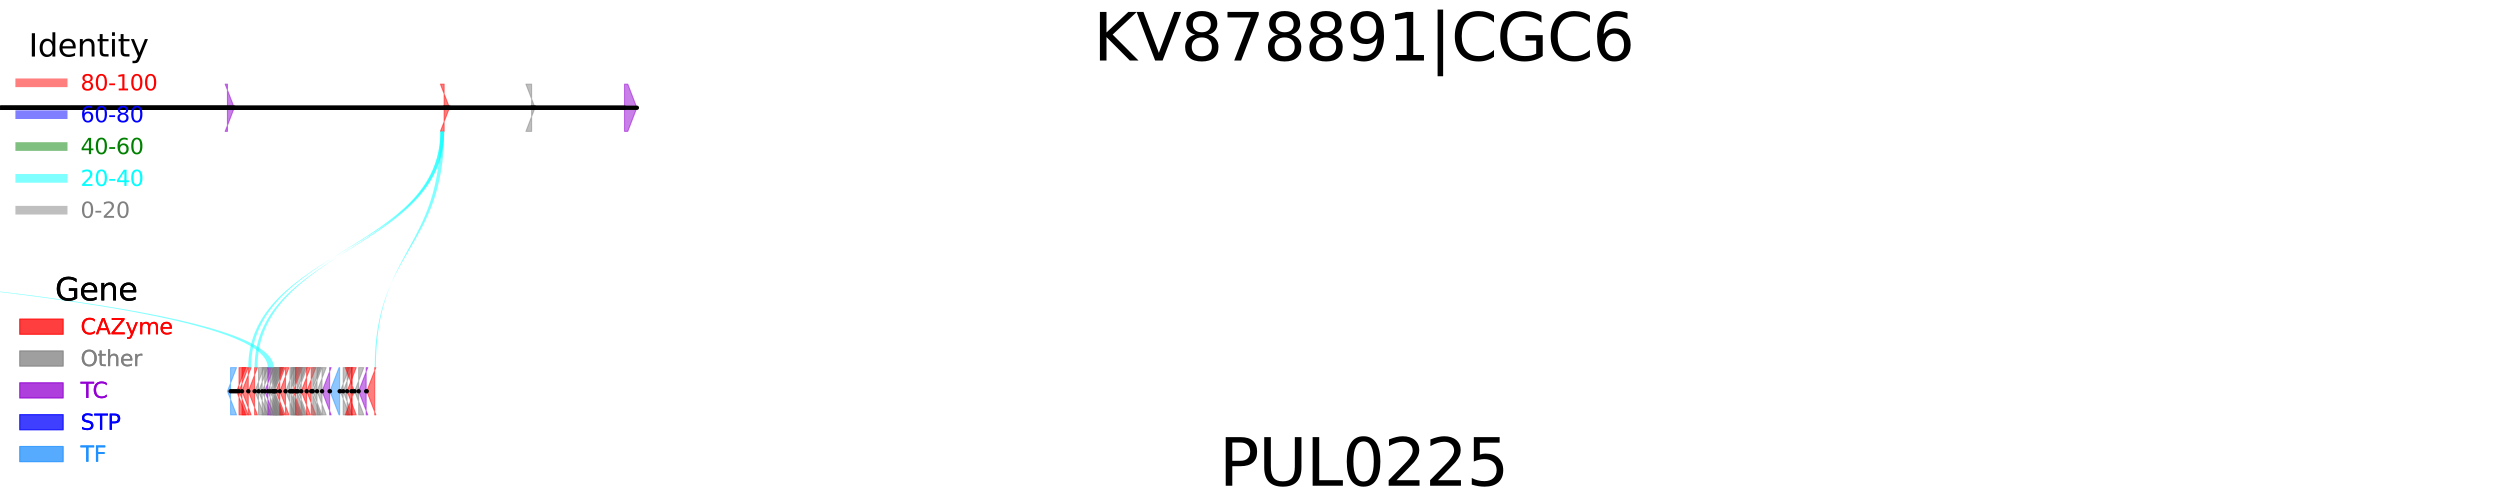 <?xml version="1.0" encoding="utf-8" standalone="no"?>
<!DOCTYPE svg PUBLIC "-//W3C//DTD SVG 1.1//EN"
  "http://www.w3.org/Graphics/SVG/1.1/DTD/svg11.dtd">
<svg xmlns:xlink="http://www.w3.org/1999/xlink" width="1152pt" height="230.4pt" viewBox="0 0 1152 230.4" xmlns="http://www.w3.org/2000/svg" version="1.1">
 <defs>
  <style type="text/css">*{stroke-linejoin: round; stroke-linecap: butt}</style>
 </defs>
 <g id="figure_1">
  <g id="patch_1">
   <path d="M 0 230.4 
L 1152 230.4 
L 1152 0 
L 0 0 
z
" style="fill: #ffffff"/>
  </g>
  <g id="axes_1">
   <g id="patch_2">
    <path d="M 104.809 60.544 
L 103.761 60.544 
L 107.949 49.659 
L 103.761 38.774 
L 104.809 38.774 
z
" clip-path="url(#p5db64d826e)" style="fill: #9400d3; opacity: 0.5; stroke: #9400d3; stroke-width: 0.5; stroke-linejoin: miter"/>
   </g>
   <g id="patch_3">
    <path d="M -266.699 60.544 
L -268.834 60.544 
L -264.645 49.659 
L -268.834 38.774 
L -266.699 38.774 
z
" clip-path="url(#p5db64d826e)" style="fill: #808080; opacity: 0.5; stroke: #808080; stroke-width: 0.5; stroke-linejoin: miter"/>
   </g>
   <g id="patch_4">
    <path d="M -250.356 49.659 
L -246.168 60.544 
L -245.715 60.544 
L -245.715 38.774 
L -246.168 38.774 
z
" clip-path="url(#p5db64d826e)" style="fill: #9400d3; opacity: 0.5; stroke: #9400d3; stroke-width: 0.5; stroke-linejoin: miter"/>
   </g>
   <g id="patch_5">
    <path d="M 287.786 60.544 
L 289.281 60.544 
L 293.469 49.659 
L 289.281 38.774 
L 287.786 38.774 
z
" clip-path="url(#p5db64d826e)" style="fill: #9400d3; opacity: 0.5; stroke: #9400d3; stroke-width: 0.5; stroke-linejoin: miter"/>
   </g>
   <g id="patch_6">
    <path d="M 244.967 60.544 
L 242.353 60.544 
L 246.541 49.659 
L 242.353 38.774 
L 244.967 38.774 
z
" clip-path="url(#p5db64d826e)" style="fill: #808080; opacity: 0.5; stroke: #808080; stroke-width: 0.5; stroke-linejoin: miter"/>
   </g>
   <g id="patch_7">
    <path d="M 204.655 60.544 
L 202.945 60.544 
L 207.133 49.659 
L 202.945 38.774 
L 204.655 38.774 
z
" clip-path="url(#p5db64d826e)" style="fill: #ff0000; opacity: 0.5; stroke: #ff0000; stroke-width: 0.5; stroke-linejoin: miter"/>
   </g>
   <g id="patch_8">
    <path d="M -753.622 49.659 
L -749.433 60.544 
L -752.059 60.544 
L -752.059 38.774 
L -749.433 38.774 
z
" clip-path="url(#p5db64d826e)" style="fill: #808080; opacity: 0.5; stroke: #808080; stroke-width: 0.5; stroke-linejoin: miter"/>
   </g>
   <g id="patch_9">
    <path d="M -542.266 60.544 
L -543.394 60.544 
L -539.206 49.659 
L -543.394 38.774 
L -542.266 38.774 
z
" clip-path="url(#p5db64d826e)" style="fill: #9400d3; opacity: 0.5; stroke: #9400d3; stroke-width: 0.5; stroke-linejoin: miter"/>
   </g>
   <g id="patch_10">
    <path d="M 104.809 180.28 
L 108.997 191.165 
L 106.253 191.165 
L 106.253 169.395 
L 108.997 169.395 
z
" clip-path="url(#p5db64d826e)" style="fill: #1e90ff; opacity: 0.5; stroke: #1e90ff; stroke-width: 0.5; stroke-linejoin: miter"/>
   </g>
   <g id="patch_11">
    <path d="M 109.054 180.28 
L 113.243 191.165 
L 110.124 191.165 
L 110.124 169.395 
L 113.243 169.395 
z
" clip-path="url(#p5db64d826e)" style="fill: #ff0000; opacity: 0.5; stroke: #ff0000; stroke-width: 0.5; stroke-linejoin: miter"/>
   </g>
   <g id="patch_12">
    <path d="M 110.154 180.28 
L 114.343 191.165 
L 111.514 191.165 
L 111.514 169.395 
L 114.343 169.395 
z
" clip-path="url(#p5db64d826e)" style="fill: #ff0000; opacity: 0.5; stroke: #ff0000; stroke-width: 0.5; stroke-linejoin: miter"/>
   </g>
   <g id="patch_13">
    <path d="M 111.524 180.28 
L 115.713 191.165 
L 114.401 191.165 
L 114.401 169.395 
L 115.713 169.395 
z
" clip-path="url(#p5db64d826e)" style="fill: #ff0000; opacity: 0.5; stroke: #ff0000; stroke-width: 0.5; stroke-linejoin: miter"/>
   </g>
   <g id="patch_14">
    <path d="M 114.445 180.28 
L 118.633 191.165 
L 117.321 191.165 
L 117.321 169.395 
L 118.633 169.395 
z
" clip-path="url(#p5db64d826e)" style="fill: #ff0000; opacity: 0.5; stroke: #ff0000; stroke-width: 0.5; stroke-linejoin: miter"/>
   </g>
   <g id="patch_15">
    <path d="M 117.457 180.28 
L 121.646 191.165 
L 119.131 191.165 
L 119.131 169.395 
L 121.646 169.395 
z
" clip-path="url(#p5db64d826e)" style="fill: #808080; opacity: 0.5; stroke: #808080; stroke-width: 0.5; stroke-linejoin: miter"/>
   </g>
   <g id="patch_16">
    <path d="M 119.18 180.28 
L 123.368 191.165 
L 120.803 191.165 
L 120.803 169.395 
L 123.368 169.395 
z
" clip-path="url(#p5db64d826e)" style="fill: #808080; opacity: 0.5; stroke: #808080; stroke-width: 0.5; stroke-linejoin: miter"/>
   </g>
   <g id="patch_17">
    <path d="M 120.837 180.28 
L 125.025 191.165 
L 121.981 191.165 
L 121.981 169.395 
L 125.025 169.395 
z
" clip-path="url(#p5db64d826e)" style="fill: #808080; opacity: 0.5; stroke: #808080; stroke-width: 0.5; stroke-linejoin: miter"/>
   </g>
   <g id="patch_18">
    <path d="M 122.023 180.28 
L 126.212 191.165 
L 123.434 191.165 
L 123.434 169.395 
L 126.212 169.395 
z
" clip-path="url(#p5db64d826e)" style="fill: #9400d3; opacity: 0.5; stroke: #9400d3; stroke-width: 0.5; stroke-linejoin: miter"/>
   </g>
   <g id="patch_19">
    <path d="M 123.431 180.28 
L 127.619 191.165 
L 124.47 191.165 
L 124.47 169.395 
L 127.619 169.395 
z
" clip-path="url(#p5db64d826e)" style="fill: #808080; opacity: 0.5; stroke: #808080; stroke-width: 0.5; stroke-linejoin: miter"/>
   </g>
   <g id="patch_20">
    <path d="M 124.483 180.28 
L 128.672 191.165 
L 125.532 191.165 
L 125.532 169.395 
L 128.672 169.395 
z
" clip-path="url(#p5db64d826e)" style="fill: #808080; opacity: 0.5; stroke: #808080; stroke-width: 0.5; stroke-linejoin: miter"/>
   </g>
   <g id="patch_21">
    <path d="M 125.579 180.28 
L 129.767 191.165 
L 126.01 191.165 
L 126.01 169.395 
L 129.767 169.395 
z
" clip-path="url(#p5db64d826e)" style="fill: #808080; opacity: 0.5; stroke: #808080; stroke-width: 0.5; stroke-linejoin: miter"/>
   </g>
   <g id="patch_22">
    <path d="M 126.228 180.28 
L 130.417 191.165 
L 126.423 191.165 
L 126.423 169.395 
L 130.417 169.395 
z
" clip-path="url(#p5db64d826e)" style="fill: #808080; opacity: 0.5; stroke: #808080; stroke-width: 0.5; stroke-linejoin: miter"/>
   </g>
   <g id="patch_23">
    <path d="M 126.494 180.28 
L 130.682 191.165 
L 127.033 191.165 
L 127.033 169.395 
L 130.682 169.395 
z
" clip-path="url(#p5db64d826e)" style="fill: #808080; opacity: 0.5; stroke: #808080; stroke-width: 0.5; stroke-linejoin: miter"/>
   </g>
   <g id="patch_24">
    <path d="M 127.16 180.28 
L 131.349 191.165 
L 128.929 191.165 
L 128.929 169.395 
L 131.349 169.395 
z
" clip-path="url(#p5db64d826e)" style="fill: #ff0000; opacity: 0.5; stroke: #ff0000; stroke-width: 0.5; stroke-linejoin: miter"/>
   </g>
   <g id="patch_25">
    <path d="M 128.953 180.28 
L 133.141 191.165 
L 131.555 191.165 
L 131.555 169.395 
L 133.141 169.395 
z
" clip-path="url(#p5db64d826e)" style="fill: #ff0000; opacity: 0.5; stroke: #ff0000; stroke-width: 0.5; stroke-linejoin: miter"/>
   </g>
   <g id="patch_26">
    <path d="M 131.654 180.28 
L 135.843 191.165 
L 133.602 191.165 
L 133.602 169.395 
L 135.843 169.395 
z
" clip-path="url(#p5db64d826e)" style="fill: #808080; opacity: 0.5; stroke: #808080; stroke-width: 0.5; stroke-linejoin: miter"/>
   </g>
   <g id="patch_27">
    <path d="M 133.674 180.28 
L 137.862 191.165 
L 134.25 191.165 
L 134.25 169.395 
L 137.862 169.395 
z
" clip-path="url(#p5db64d826e)" style="fill: #808080; opacity: 0.5; stroke: #808080; stroke-width: 0.5; stroke-linejoin: miter"/>
   </g>
   <g id="patch_28">
    <path d="M 134.518 180.28 
L 138.707 191.165 
L 135.071 191.165 
L 135.071 169.395 
L 138.707 169.395 
z
" clip-path="url(#p5db64d826e)" style="fill: #808080; opacity: 0.5; stroke: #808080; stroke-width: 0.5; stroke-linejoin: miter"/>
   </g>
   <g id="patch_29">
    <path d="M 135.124 180.28 
L 139.312 191.165 
L 136.21 191.165 
L 136.21 169.395 
L 139.312 169.395 
z
" clip-path="url(#p5db64d826e)" style="fill: #ff0000; opacity: 0.5; stroke: #ff0000; stroke-width: 0.5; stroke-linejoin: miter"/>
   </g>
   <g id="patch_30">
    <path d="M 136.663 180.28 
L 140.851 191.165 
L 136.881 191.165 
L 136.881 169.395 
L 140.851 169.395 
z
" clip-path="url(#p5db64d826e)" style="fill: #808080; opacity: 0.5; stroke: #808080; stroke-width: 0.5; stroke-linejoin: miter"/>
   </g>
   <g id="patch_31">
    <path d="M 137.344 180.28 
L 141.532 191.165 
L 138.819 191.165 
L 138.819 169.395 
L 141.532 169.395 
z
" clip-path="url(#p5db64d826e)" style="fill: #808080; opacity: 0.5; stroke: #808080; stroke-width: 0.5; stroke-linejoin: miter"/>
   </g>
   <g id="patch_32">
    <path d="M 138.826 180.28 
L 143.014 191.165 
L 141.287 191.165 
L 141.287 169.395 
L 143.014 169.395 
z
" clip-path="url(#p5db64d826e)" style="fill: #ff0000; opacity: 0.5; stroke: #ff0000; stroke-width: 0.5; stroke-linejoin: miter"/>
   </g>
   <g id="patch_33">
    <path d="M 141.344 180.28 
L 145.532 191.165 
L 143.396 191.165 
L 143.396 169.395 
L 145.532 169.395 
z
" clip-path="url(#p5db64d826e)" style="fill: #ff0000; opacity: 0.5; stroke: #ff0000; stroke-width: 0.5; stroke-linejoin: miter"/>
   </g>
   <g id="patch_34">
    <path d="M 143.504 180.28 
L 147.693 191.165 
L 144.128 191.165 
L 144.128 169.395 
L 147.693 169.395 
z
" clip-path="url(#p5db64d826e)" style="fill: #808080; opacity: 0.5; stroke: #808080; stroke-width: 0.5; stroke-linejoin: miter"/>
   </g>
   <g id="patch_35">
    <path d="M 144.146 180.28 
L 148.334 191.165 
L 146.087 191.165 
L 146.087 169.395 
L 148.334 169.395 
z
" clip-path="url(#p5db64d826e)" style="fill: #808080; opacity: 0.5; stroke: #808080; stroke-width: 0.5; stroke-linejoin: miter"/>
   </g>
   <g id="patch_36">
    <path d="M 146.094 180.28 
L 150.282 191.165 
L 148.386 191.165 
L 148.386 169.395 
L 150.282 169.395 
z
" clip-path="url(#p5db64d826e)" style="fill: #808080; opacity: 0.5; stroke: #808080; stroke-width: 0.5; stroke-linejoin: miter"/>
   </g>
   <g id="patch_37">
    <path d="M 148.408 180.28 
L 152.597 191.165 
L 151.896 191.165 
L 151.896 169.395 
L 152.597 169.395 
z
" clip-path="url(#p5db64d826e)" style="fill: #9400d3; opacity: 0.5; stroke: #9400d3; stroke-width: 0.5; stroke-linejoin: miter"/>
   </g>
   <g id="patch_38">
    <path d="M 152.046 180.28 
L 156.234 191.165 
L 156.516 191.165 
L 156.516 169.395 
L 156.234 169.395 
z
" clip-path="url(#p5db64d826e)" style="fill: #1e90ff; opacity: 0.5; stroke: #1e90ff; stroke-width: 0.5; stroke-linejoin: miter"/>
   </g>
   <g id="patch_39">
    <path d="M 156.814 180.28 
L 161.003 191.165 
L 158.134 191.165 
L 158.134 169.395 
L 161.003 169.395 
z
" clip-path="url(#p5db64d826e)" style="fill: #808080; opacity: 0.5; stroke: #808080; stroke-width: 0.5; stroke-linejoin: miter"/>
   </g>
   <g id="patch_40">
    <path d="M 158.162 180.28 
L 162.35 191.165 
L 159.944 191.165 
L 159.944 169.395 
L 162.35 169.395 
z
" clip-path="url(#p5db64d826e)" style="fill: #808080; opacity: 0.5; stroke: #808080; stroke-width: 0.5; stroke-linejoin: miter"/>
   </g>
   <g id="patch_41">
    <path d="M 159.95 180.28 
L 164.138 191.165 
L 161.951 191.165 
L 161.951 169.395 
L 164.138 169.395 
z
" clip-path="url(#p5db64d826e)" style="fill: #ff0000; opacity: 0.5; stroke: #ff0000; stroke-width: 0.5; stroke-linejoin: miter"/>
   </g>
   <g id="patch_42">
    <path d="M 162.301 191.165 
L 159.129 191.165 
L 163.317 180.28 
L 159.129 169.395 
L 162.301 169.395 
z
" clip-path="url(#p5db64d826e)" style="fill: #ff0000; opacity: 0.5; stroke: #ff0000; stroke-width: 0.5; stroke-linejoin: miter"/>
   </g>
   <g id="patch_43">
    <path d="M 163.434 180.28 
L 167.622 191.165 
L 165.27 191.165 
L 165.27 169.395 
L 167.622 169.395 
z
" clip-path="url(#p5db64d826e)" style="fill: #808080; opacity: 0.5; stroke: #808080; stroke-width: 0.5; stroke-linejoin: miter"/>
   </g>
   <g id="patch_44">
    <path d="M 165.284 180.28 
L 169.472 191.165 
L 168.731 191.165 
L 168.731 169.395 
L 169.472 169.395 
z
" clip-path="url(#p5db64d826e)" style="fill: #9400d3; opacity: 0.5; stroke: #9400d3; stroke-width: 0.5; stroke-linejoin: miter"/>
   </g>
   <g id="patch_45">
    <path d="M 169 180.28 
L 173.188 191.165 
L 172.67 191.165 
L 172.67 169.395 
L 173.188 169.395 
z
" clip-path="url(#p5db64d826e)" style="fill: #ff0000; opacity: 0.5; stroke: #ff0000; stroke-width: 0.5; stroke-linejoin: miter"/>
   </g>
   <g id="patch_46">
    <path d="M 204.655 60.544 
C 204.655 114.97 172.67 114.97 172.67 169.395 
L 173.188 169.395 
C 173.188 114.97 202.945 114.97 202.945 60.544 
z
" clip-path="url(#p5db64d826e)" style="fill: #00ffff; opacity: 0.5"/>
   </g>
   <g id="patch_47">
    <path d="M 204.655 60.544 
C 204.655 114.97 117.321 114.97 117.321 169.395 
L 118.633 169.395 
C 118.633 114.97 202.945 114.97 202.945 60.544 
z
" clip-path="url(#p5db64d826e)" style="fill: #00ffff; opacity: 0.5"/>
   </g>
   <g id="patch_48">
    <path d="M 204.655 60.544 
C 204.655 114.97 114.401 114.97 114.401 169.395 
L 115.713 169.395 
C 115.713 114.97 202.945 114.97 202.945 60.544 
z
" clip-path="url(#p5db64d826e)" style="fill: #00ffff; opacity: 0.5"/>
   </g>
   <g id="patch_49">
    <path d="M -542.266 60.544 
C -542.266 114.97 123.434 114.97 123.434 169.395 
L 126.212 169.395 
C 126.212 114.97 -543.394 114.97 -543.394 60.544 
z
" clip-path="url(#p5db64d826e)" style="fill: #00ffff; opacity: 0.5"/>
   </g>
   <g id="patch_50">
    <path d="M 107.949 49.659 
L -266.699 49.659 
z
" clip-path="url(#p5db64d826e)" style="stroke: #000000; stroke-width: 2; stroke-linejoin: miter"/>
   </g>
   <g id="patch_51">
    <path d="M -264.645 49.659 
L -250.356 49.659 
z
" clip-path="url(#p5db64d826e)" style="stroke: #000000; stroke-width: 2; stroke-linejoin: miter"/>
   </g>
   <g id="patch_52">
    <path d="M -245.715 49.659 
L 287.786 49.659 
z
" clip-path="url(#p5db64d826e)" style="stroke: #000000; stroke-width: 2; stroke-linejoin: miter"/>
   </g>
   <g id="patch_53">
    <path d="M 293.469 49.659 
L 244.967 49.659 
z
" clip-path="url(#p5db64d826e)" style="stroke: #000000; stroke-width: 2; stroke-linejoin: miter"/>
   </g>
   <g id="patch_54">
    <path d="M 246.541 49.659 
L 204.655 49.659 
z
" clip-path="url(#p5db64d826e)" style="stroke: #000000; stroke-width: 2; stroke-linejoin: miter"/>
   </g>
   <g id="patch_55">
    <path d="M 207.133 49.659 
L -753.622 49.659 
z
" clip-path="url(#p5db64d826e)" style="stroke: #000000; stroke-width: 2; stroke-linejoin: miter"/>
   </g>
   <g id="patch_56">
    <path d="M -752.059 49.659 
L -542.266 49.659 
z
" clip-path="url(#p5db64d826e)" style="stroke: #000000; stroke-width: 2; stroke-linejoin: miter"/>
   </g>
   <g id="patch_57">
    <path d="M 106.253 180.28 
L 109.054 180.28 
z
" clip-path="url(#p5db64d826e)" style="stroke: #000000; stroke-width: 2; stroke-linejoin: miter"/>
   </g>
   <g id="patch_58">
    <path d="M 110.124 180.28 
L 110.154 180.28 
z
" clip-path="url(#p5db64d826e)" style="stroke: #000000; stroke-width: 2; stroke-linejoin: miter"/>
   </g>
   <g id="patch_59">
    <path d="M 111.514 180.28 
L 111.524 180.28 
z
" clip-path="url(#p5db64d826e)" style="stroke: #000000; stroke-width: 2; stroke-linejoin: miter"/>
   </g>
   <g id="patch_60">
    <path d="M 114.401 180.28 
L 114.445 180.28 
z
" clip-path="url(#p5db64d826e)" style="stroke: #000000; stroke-width: 2; stroke-linejoin: miter"/>
   </g>
   <g id="patch_61">
    <path d="M 117.321 180.28 
L 117.457 180.28 
z
" clip-path="url(#p5db64d826e)" style="stroke: #000000; stroke-width: 2; stroke-linejoin: miter"/>
   </g>
   <g id="patch_62">
    <path d="M 119.131 180.28 
L 119.18 180.28 
z
" clip-path="url(#p5db64d826e)" style="stroke: #000000; stroke-width: 2; stroke-linejoin: miter"/>
   </g>
   <g id="patch_63">
    <path d="M 120.803 180.28 
L 120.837 180.28 
z
" clip-path="url(#p5db64d826e)" style="stroke: #000000; stroke-width: 2; stroke-linejoin: miter"/>
   </g>
   <g id="patch_64">
    <path d="M 121.981 180.28 
L 122.023 180.28 
z
" clip-path="url(#p5db64d826e)" style="stroke: #000000; stroke-width: 2; stroke-linejoin: miter"/>
   </g>
   <g id="patch_65">
    <path d="M 123.434 180.28 
L 123.431 180.28 
z
" clip-path="url(#p5db64d826e)" style="stroke: #000000; stroke-width: 2; stroke-linejoin: miter"/>
   </g>
   <g id="patch_66">
    <path d="M 124.47 180.28 
L 124.483 180.28 
z
" clip-path="url(#p5db64d826e)" style="stroke: #000000; stroke-width: 2; stroke-linejoin: miter"/>
   </g>
   <g id="patch_67">
    <path d="M 125.532 180.28 
L 125.579 180.28 
z
" clip-path="url(#p5db64d826e)" style="stroke: #000000; stroke-width: 2; stroke-linejoin: miter"/>
   </g>
   <g id="patch_68">
    <path d="M 126.01 180.28 
L 126.228 180.28 
z
" clip-path="url(#p5db64d826e)" style="stroke: #000000; stroke-width: 2; stroke-linejoin: miter"/>
   </g>
   <g id="patch_69">
    <path d="M 126.423 180.28 
L 126.494 180.28 
z
" clip-path="url(#p5db64d826e)" style="stroke: #000000; stroke-width: 2; stroke-linejoin: miter"/>
   </g>
   <g id="patch_70">
    <path d="M 127.033 180.28 
L 127.16 180.28 
z
" clip-path="url(#p5db64d826e)" style="stroke: #000000; stroke-width: 2; stroke-linejoin: miter"/>
   </g>
   <g id="patch_71">
    <path d="M 128.929 180.28 
L 128.953 180.28 
z
" clip-path="url(#p5db64d826e)" style="stroke: #000000; stroke-width: 2; stroke-linejoin: miter"/>
   </g>
   <g id="patch_72">
    <path d="M 131.555 180.28 
L 131.654 180.28 
z
" clip-path="url(#p5db64d826e)" style="stroke: #000000; stroke-width: 2; stroke-linejoin: miter"/>
   </g>
   <g id="patch_73">
    <path d="M 133.602 180.28 
L 133.674 180.28 
z
" clip-path="url(#p5db64d826e)" style="stroke: #000000; stroke-width: 2; stroke-linejoin: miter"/>
   </g>
   <g id="patch_74">
    <path d="M 134.25 180.28 
L 134.518 180.28 
z
" clip-path="url(#p5db64d826e)" style="stroke: #000000; stroke-width: 2; stroke-linejoin: miter"/>
   </g>
   <g id="patch_75">
    <path d="M 135.071 180.28 
L 135.124 180.28 
z
" clip-path="url(#p5db64d826e)" style="stroke: #000000; stroke-width: 2; stroke-linejoin: miter"/>
   </g>
   <g id="patch_76">
    <path d="M 136.21 180.28 
L 136.663 180.28 
z
" clip-path="url(#p5db64d826e)" style="stroke: #000000; stroke-width: 2; stroke-linejoin: miter"/>
   </g>
   <g id="patch_77">
    <path d="M 136.881 180.28 
L 137.344 180.28 
z
" clip-path="url(#p5db64d826e)" style="stroke: #000000; stroke-width: 2; stroke-linejoin: miter"/>
   </g>
   <g id="patch_78">
    <path d="M 138.819 180.28 
L 138.826 180.28 
z
" clip-path="url(#p5db64d826e)" style="stroke: #000000; stroke-width: 2; stroke-linejoin: miter"/>
   </g>
   <g id="patch_79">
    <path d="M 141.287 180.28 
L 141.344 180.28 
z
" clip-path="url(#p5db64d826e)" style="stroke: #000000; stroke-width: 2; stroke-linejoin: miter"/>
   </g>
   <g id="patch_80">
    <path d="M 143.396 180.28 
L 143.504 180.28 
z
" clip-path="url(#p5db64d826e)" style="stroke: #000000; stroke-width: 2; stroke-linejoin: miter"/>
   </g>
   <g id="patch_81">
    <path d="M 144.128 180.28 
L 144.146 180.28 
z
" clip-path="url(#p5db64d826e)" style="stroke: #000000; stroke-width: 2; stroke-linejoin: miter"/>
   </g>
   <g id="patch_82">
    <path d="M 146.087 180.28 
L 146.094 180.28 
z
" clip-path="url(#p5db64d826e)" style="stroke: #000000; stroke-width: 2; stroke-linejoin: miter"/>
   </g>
   <g id="patch_83">
    <path d="M 148.386 180.28 
L 148.408 180.28 
z
" clip-path="url(#p5db64d826e)" style="stroke: #000000; stroke-width: 2; stroke-linejoin: miter"/>
   </g>
   <g id="patch_84">
    <path d="M 151.896 180.28 
L 152.046 180.28 
z
" clip-path="url(#p5db64d826e)" style="stroke: #000000; stroke-width: 2; stroke-linejoin: miter"/>
   </g>
   <g id="patch_85">
    <path d="M 156.516 180.28 
L 156.814 180.28 
z
" clip-path="url(#p5db64d826e)" style="stroke: #000000; stroke-width: 2; stroke-linejoin: miter"/>
   </g>
   <g id="patch_86">
    <path d="M 158.134 180.28 
L 158.162 180.28 
z
" clip-path="url(#p5db64d826e)" style="stroke: #000000; stroke-width: 2; stroke-linejoin: miter"/>
   </g>
   <g id="patch_87">
    <path d="M 159.944 180.28 
L 159.95 180.28 
z
" clip-path="url(#p5db64d826e)" style="stroke: #000000; stroke-width: 2; stroke-linejoin: miter"/>
   </g>
   <g id="patch_88">
    <path d="M 161.951 180.28 
L 162.301 180.28 
z
" clip-path="url(#p5db64d826e)" style="stroke: #000000; stroke-width: 2; stroke-linejoin: miter"/>
   </g>
   <g id="patch_89">
    <path d="M 163.317 180.28 
L 163.434 180.28 
z
" clip-path="url(#p5db64d826e)" style="stroke: #000000; stroke-width: 2; stroke-linejoin: miter"/>
   </g>
   <g id="patch_90">
    <path d="M 165.27 180.28 
L 165.284 180.28 
z
" clip-path="url(#p5db64d826e)" style="stroke: #000000; stroke-width: 2; stroke-linejoin: miter"/>
   </g>
   <g id="patch_91">
    <path d="M 168.731 180.28 
L 169 180.28 
z
" clip-path="url(#p5db64d826e)" style="stroke: #000000; stroke-width: 2; stroke-linejoin: miter"/>
   </g>
   <g id="text_1">
    <!-- KV878891|CGC6 -->
    <g transform="translate(503.826 27.889) scale(0.3 -0.3)">
     <defs>
      <path id="DejaVuSans-4b" d="M 628 4666 
L 1259 4666 
L 1259 2694 
L 3353 4666 
L 4166 4666 
L 1850 2491 
L 4331 0 
L 3500 0 
L 1259 2247 
L 1259 0 
L 628 0 
L 628 4666 
z
" transform="scale(0.016)"/>
      <path id="DejaVuSans-56" d="M 1831 0 
L 50 4666 
L 709 4666 
L 2188 738 
L 3669 4666 
L 4325 4666 
L 2547 0 
L 1831 0 
z
" transform="scale(0.016)"/>
      <path id="DejaVuSans-38" d="M 2034 2216 
Q 1584 2216 1326 1975 
Q 1069 1734 1069 1313 
Q 1069 891 1326 650 
Q 1584 409 2034 409 
Q 2484 409 2743 651 
Q 3003 894 3003 1313 
Q 3003 1734 2745 1975 
Q 2488 2216 2034 2216 
z
M 1403 2484 
Q 997 2584 770 2862 
Q 544 3141 544 3541 
Q 544 4100 942 4425 
Q 1341 4750 2034 4750 
Q 2731 4750 3128 4425 
Q 3525 4100 3525 3541 
Q 3525 3141 3298 2862 
Q 3072 2584 2669 2484 
Q 3125 2378 3379 2068 
Q 3634 1759 3634 1313 
Q 3634 634 3220 271 
Q 2806 -91 2034 -91 
Q 1263 -91 848 271 
Q 434 634 434 1313 
Q 434 1759 690 2068 
Q 947 2378 1403 2484 
z
M 1172 3481 
Q 1172 3119 1398 2916 
Q 1625 2713 2034 2713 
Q 2441 2713 2670 2916 
Q 2900 3119 2900 3481 
Q 2900 3844 2670 4047 
Q 2441 4250 2034 4250 
Q 1625 4250 1398 4047 
Q 1172 3844 1172 3481 
z
" transform="scale(0.016)"/>
      <path id="DejaVuSans-37" d="M 525 4666 
L 3525 4666 
L 3525 4397 
L 1831 0 
L 1172 0 
L 2766 4134 
L 525 4134 
L 525 4666 
z
" transform="scale(0.016)"/>
      <path id="DejaVuSans-39" d="M 703 97 
L 703 672 
Q 941 559 1184 500 
Q 1428 441 1663 441 
Q 2288 441 2617 861 
Q 2947 1281 2994 2138 
Q 2813 1869 2534 1725 
Q 2256 1581 1919 1581 
Q 1219 1581 811 2004 
Q 403 2428 403 3163 
Q 403 3881 828 4315 
Q 1253 4750 1959 4750 
Q 2769 4750 3195 4129 
Q 3622 3509 3622 2328 
Q 3622 1225 3098 567 
Q 2575 -91 1691 -91 
Q 1453 -91 1209 -44 
Q 966 3 703 97 
z
M 1959 2075 
Q 2384 2075 2632 2365 
Q 2881 2656 2881 3163 
Q 2881 3666 2632 3958 
Q 2384 4250 1959 4250 
Q 1534 4250 1286 3958 
Q 1038 3666 1038 3163 
Q 1038 2656 1286 2365 
Q 1534 2075 1959 2075 
z
" transform="scale(0.016)"/>
      <path id="DejaVuSans-31" d="M 794 531 
L 1825 531 
L 1825 4091 
L 703 3866 
L 703 4441 
L 1819 4666 
L 2450 4666 
L 2450 531 
L 3481 531 
L 3481 0 
L 794 0 
L 794 531 
z
" transform="scale(0.016)"/>
      <path id="DejaVuSans-7c" d="M 1344 4891 
L 1344 -1509 
L 813 -1509 
L 813 4891 
L 1344 4891 
z
" transform="scale(0.016)"/>
      <path id="DejaVuSans-43" d="M 4122 4306 
L 4122 3641 
Q 3803 3938 3442 4084 
Q 3081 4231 2675 4231 
Q 1875 4231 1450 3742 
Q 1025 3253 1025 2328 
Q 1025 1406 1450 917 
Q 1875 428 2675 428 
Q 3081 428 3442 575 
Q 3803 722 4122 1019 
L 4122 359 
Q 3791 134 3420 21 
Q 3050 -91 2638 -91 
Q 1578 -91 968 557 
Q 359 1206 359 2328 
Q 359 3453 968 4101 
Q 1578 4750 2638 4750 
Q 3056 4750 3426 4639 
Q 3797 4528 4122 4306 
z
" transform="scale(0.016)"/>
      <path id="DejaVuSans-47" d="M 3809 666 
L 3809 1919 
L 2778 1919 
L 2778 2438 
L 4434 2438 
L 4434 434 
Q 4069 175 3628 42 
Q 3188 -91 2688 -91 
Q 1594 -91 976 548 
Q 359 1188 359 2328 
Q 359 3472 976 4111 
Q 1594 4750 2688 4750 
Q 3144 4750 3555 4637 
Q 3966 4525 4313 4306 
L 4313 3634 
Q 3963 3931 3569 4081 
Q 3175 4231 2741 4231 
Q 1884 4231 1454 3753 
Q 1025 3275 1025 2328 
Q 1025 1384 1454 906 
Q 1884 428 2741 428 
Q 3075 428 3337 486 
Q 3600 544 3809 666 
z
" transform="scale(0.016)"/>
      <path id="DejaVuSans-36" d="M 2113 2584 
Q 1688 2584 1439 2293 
Q 1191 2003 1191 1497 
Q 1191 994 1439 701 
Q 1688 409 2113 409 
Q 2538 409 2786 701 
Q 3034 994 3034 1497 
Q 3034 2003 2786 2293 
Q 2538 2584 2113 2584 
z
M 3366 4563 
L 3366 3988 
Q 3128 4100 2886 4159 
Q 2644 4219 2406 4219 
Q 1781 4219 1451 3797 
Q 1122 3375 1075 2522 
Q 1259 2794 1537 2939 
Q 1816 3084 2150 3084 
Q 2853 3084 3261 2657 
Q 3669 2231 3669 1497 
Q 3669 778 3244 343 
Q 2819 -91 2113 -91 
Q 1303 -91 875 529 
Q 447 1150 447 2328 
Q 447 3434 972 4092 
Q 1497 4750 2381 4750 
Q 2619 4750 2861 4703 
Q 3103 4656 3366 4563 
z
" transform="scale(0.016)"/>
     </defs>
     <use xlink:href="#DejaVuSans-4b"/>
     <use xlink:href="#DejaVuSans-56" x="65.576"/>
     <use xlink:href="#DejaVuSans-38" x="133.984"/>
     <use xlink:href="#DejaVuSans-37" x="197.607"/>
     <use xlink:href="#DejaVuSans-38" x="261.23"/>
     <use xlink:href="#DejaVuSans-38" x="324.854"/>
     <use xlink:href="#DejaVuSans-39" x="388.477"/>
     <use xlink:href="#DejaVuSans-31" x="452.1"/>
     <use xlink:href="#DejaVuSans-7c" x="515.723"/>
     <use xlink:href="#DejaVuSans-43" x="549.414"/>
     <use xlink:href="#DejaVuSans-47" x="619.238"/>
     <use xlink:href="#DejaVuSans-43" x="696.729"/>
     <use xlink:href="#DejaVuSans-36" x="766.553"/>
    </g>
   </g>
   <g id="text_2">
    <!-- PUL0225 -->
    <g transform="translate(561.799 223.82) scale(0.3 -0.3)">
     <defs>
      <path id="DejaVuSans-50" d="M 1259 4147 
L 1259 2394 
L 2053 2394 
Q 2494 2394 2734 2622 
Q 2975 2850 2975 3272 
Q 2975 3691 2734 3919 
Q 2494 4147 2053 4147 
L 1259 4147 
z
M 628 4666 
L 2053 4666 
Q 2838 4666 3239 4311 
Q 3641 3956 3641 3272 
Q 3641 2581 3239 2228 
Q 2838 1875 2053 1875 
L 1259 1875 
L 1259 0 
L 628 0 
L 628 4666 
z
" transform="scale(0.016)"/>
      <path id="DejaVuSans-55" d="M 556 4666 
L 1191 4666 
L 1191 1831 
Q 1191 1081 1462 751 
Q 1734 422 2344 422 
Q 2950 422 3222 751 
Q 3494 1081 3494 1831 
L 3494 4666 
L 4128 4666 
L 4128 1753 
Q 4128 841 3676 375 
Q 3225 -91 2344 -91 
Q 1459 -91 1007 375 
Q 556 841 556 1753 
L 556 4666 
z
" transform="scale(0.016)"/>
      <path id="DejaVuSans-4c" d="M 628 4666 
L 1259 4666 
L 1259 531 
L 3531 531 
L 3531 0 
L 628 0 
L 628 4666 
z
" transform="scale(0.016)"/>
      <path id="DejaVuSans-30" d="M 2034 4250 
Q 1547 4250 1301 3770 
Q 1056 3291 1056 2328 
Q 1056 1369 1301 889 
Q 1547 409 2034 409 
Q 2525 409 2770 889 
Q 3016 1369 3016 2328 
Q 3016 3291 2770 3770 
Q 2525 4250 2034 4250 
z
M 2034 4750 
Q 2819 4750 3233 4129 
Q 3647 3509 3647 2328 
Q 3647 1150 3233 529 
Q 2819 -91 2034 -91 
Q 1250 -91 836 529 
Q 422 1150 422 2328 
Q 422 3509 836 4129 
Q 1250 4750 2034 4750 
z
" transform="scale(0.016)"/>
      <path id="DejaVuSans-32" d="M 1228 531 
L 3431 531 
L 3431 0 
L 469 0 
L 469 531 
Q 828 903 1448 1529 
Q 2069 2156 2228 2338 
Q 2531 2678 2651 2914 
Q 2772 3150 2772 3378 
Q 2772 3750 2511 3984 
Q 2250 4219 1831 4219 
Q 1534 4219 1204 4116 
Q 875 4013 500 3803 
L 500 4441 
Q 881 4594 1212 4672 
Q 1544 4750 1819 4750 
Q 2544 4750 2975 4387 
Q 3406 4025 3406 3419 
Q 3406 3131 3298 2873 
Q 3191 2616 2906 2266 
Q 2828 2175 2409 1742 
Q 1991 1309 1228 531 
z
" transform="scale(0.016)"/>
      <path id="DejaVuSans-35" d="M 691 4666 
L 3169 4666 
L 3169 4134 
L 1269 4134 
L 1269 2991 
Q 1406 3038 1543 3061 
Q 1681 3084 1819 3084 
Q 2600 3084 3056 2656 
Q 3513 2228 3513 1497 
Q 3513 744 3044 326 
Q 2575 -91 1722 -91 
Q 1428 -91 1123 -41 
Q 819 9 494 109 
L 494 744 
Q 775 591 1075 516 
Q 1375 441 1709 441 
Q 2250 441 2565 725 
Q 2881 1009 2881 1497 
Q 2881 1984 2565 2268 
Q 2250 2553 1709 2553 
Q 1456 2553 1204 2497 
Q 953 2441 691 2322 
L 691 4666 
z
" transform="scale(0.016)"/>
     </defs>
     <use xlink:href="#DejaVuSans-50"/>
     <use xlink:href="#DejaVuSans-55" x="60.303"/>
     <use xlink:href="#DejaVuSans-4c" x="133.496"/>
     <use xlink:href="#DejaVuSans-30" x="189.209"/>
     <use xlink:href="#DejaVuSans-32" x="252.832"/>
     <use xlink:href="#DejaVuSans-32" x="316.455"/>
     <use xlink:href="#DejaVuSans-35" x="380.078"/>
    </g>
   </g>
   <g id="legend_1">
    <g id="text_3">
     <!-- Identity -->
     <g transform="translate(13.215 26.061) scale(0.144 -0.144)">
      <defs>
       <path id="DejaVuSans-49" d="M 628 4666 
L 1259 4666 
L 1259 0 
L 628 0 
L 628 4666 
z
" transform="scale(0.016)"/>
       <path id="DejaVuSans-64" d="M 2906 2969 
L 2906 4863 
L 3481 4863 
L 3481 0 
L 2906 0 
L 2906 525 
Q 2725 213 2448 61 
Q 2172 -91 1784 -91 
Q 1150 -91 751 415 
Q 353 922 353 1747 
Q 353 2572 751 3078 
Q 1150 3584 1784 3584 
Q 2172 3584 2448 3432 
Q 2725 3281 2906 2969 
z
M 947 1747 
Q 947 1113 1208 752 
Q 1469 391 1925 391 
Q 2381 391 2643 752 
Q 2906 1113 2906 1747 
Q 2906 2381 2643 2742 
Q 2381 3103 1925 3103 
Q 1469 3103 1208 2742 
Q 947 2381 947 1747 
z
" transform="scale(0.016)"/>
       <path id="DejaVuSans-65" d="M 3597 1894 
L 3597 1613 
L 953 1613 
Q 991 1019 1311 708 
Q 1631 397 2203 397 
Q 2534 397 2845 478 
Q 3156 559 3463 722 
L 3463 178 
Q 3153 47 2828 -22 
Q 2503 -91 2169 -91 
Q 1331 -91 842 396 
Q 353 884 353 1716 
Q 353 2575 817 3079 
Q 1281 3584 2069 3584 
Q 2775 3584 3186 3129 
Q 3597 2675 3597 1894 
z
M 3022 2063 
Q 3016 2534 2758 2815 
Q 2500 3097 2075 3097 
Q 1594 3097 1305 2825 
Q 1016 2553 972 2059 
L 3022 2063 
z
" transform="scale(0.016)"/>
       <path id="DejaVuSans-6e" d="M 3513 2113 
L 3513 0 
L 2938 0 
L 2938 2094 
Q 2938 2591 2744 2837 
Q 2550 3084 2163 3084 
Q 1697 3084 1428 2787 
Q 1159 2491 1159 1978 
L 1159 0 
L 581 0 
L 581 3500 
L 1159 3500 
L 1159 2956 
Q 1366 3272 1645 3428 
Q 1925 3584 2291 3584 
Q 2894 3584 3203 3211 
Q 3513 2838 3513 2113 
z
" transform="scale(0.016)"/>
       <path id="DejaVuSans-74" d="M 1172 4494 
L 1172 3500 
L 2356 3500 
L 2356 3053 
L 1172 3053 
L 1172 1153 
Q 1172 725 1289 603 
Q 1406 481 1766 481 
L 2356 481 
L 2356 0 
L 1766 0 
Q 1100 0 847 248 
Q 594 497 594 1153 
L 594 3053 
L 172 3053 
L 172 3500 
L 594 3500 
L 594 4494 
L 1172 4494 
z
" transform="scale(0.016)"/>
       <path id="DejaVuSans-69" d="M 603 3500 
L 1178 3500 
L 1178 0 
L 603 0 
L 603 3500 
z
M 603 4863 
L 1178 4863 
L 1178 4134 
L 603 4134 
L 603 4863 
z
" transform="scale(0.016)"/>
       <path id="DejaVuSans-79" d="M 2059 -325 
Q 1816 -950 1584 -1140 
Q 1353 -1331 966 -1331 
L 506 -1331 
L 506 -850 
L 844 -850 
Q 1081 -850 1212 -737 
Q 1344 -625 1503 -206 
L 1606 56 
L 191 3500 
L 800 3500 
L 1894 763 
L 2988 3500 
L 3597 3500 
L 2059 -325 
z
" transform="scale(0.016)"/>
      </defs>
      <use xlink:href="#DejaVuSans-49"/>
      <use xlink:href="#DejaVuSans-64" x="29.492"/>
      <use xlink:href="#DejaVuSans-65" x="92.969"/>
      <use xlink:href="#DejaVuSans-6e" x="154.492"/>
      <use xlink:href="#DejaVuSans-74" x="217.871"/>
      <use xlink:href="#DejaVuSans-69" x="257.08"/>
      <use xlink:href="#DejaVuSans-74" x="284.863"/>
      <use xlink:href="#DejaVuSans-79" x="324.072"/>
     </g>
    </g>
    <g id="line2d_1">
     <path d="M 9.1 38.154 
L 19.1 38.154 
L 29.1 38.154 
" style="fill: none; stroke: #ff0000; stroke-opacity: 0.5; stroke-width: 4; stroke-linecap: square"/>
    </g>
    <g id="text_4">
     <!-- 80-100 -->
     <g style="fill: #ff0000" transform="translate(37.1 41.654) scale(0.1 -0.1)">
      <defs>
       <path id="DejaVuSans-2d" d="M 313 2009 
L 1997 2009 
L 1997 1497 
L 313 1497 
L 313 2009 
z
" transform="scale(0.016)"/>
      </defs>
      <use xlink:href="#DejaVuSans-38"/>
      <use xlink:href="#DejaVuSans-30" x="63.623"/>
      <use xlink:href="#DejaVuSans-2d" x="127.246"/>
      <use xlink:href="#DejaVuSans-31" x="163.33"/>
      <use xlink:href="#DejaVuSans-30" x="226.953"/>
      <use xlink:href="#DejaVuSans-30" x="290.576"/>
     </g>
    </g>
    <g id="line2d_2">
     <path d="M 9.1 52.832 
L 19.1 52.832 
L 29.1 52.832 
" style="fill: none; stroke: #0000ff; stroke-opacity: 0.5; stroke-width: 4; stroke-linecap: square"/>
    </g>
    <g id="text_5">
     <!-- 60-80 -->
     <g style="fill: #0000ff" transform="translate(37.1 56.332) scale(0.1 -0.1)">
      <use xlink:href="#DejaVuSans-36"/>
      <use xlink:href="#DejaVuSans-30" x="63.623"/>
      <use xlink:href="#DejaVuSans-2d" x="127.246"/>
      <use xlink:href="#DejaVuSans-38" x="163.33"/>
      <use xlink:href="#DejaVuSans-30" x="226.953"/>
     </g>
    </g>
    <g id="line2d_3">
     <path d="M 9.1 67.51 
L 19.1 67.51 
L 29.1 67.51 
" style="fill: none; stroke: #008000; stroke-opacity: 0.5; stroke-width: 4; stroke-linecap: square"/>
    </g>
    <g id="text_6">
     <!-- 40-60 -->
     <g style="fill: #008000" transform="translate(37.1 71.01) scale(0.1 -0.1)">
      <defs>
       <path id="DejaVuSans-34" d="M 2419 4116 
L 825 1625 
L 2419 1625 
L 2419 4116 
z
M 2253 4666 
L 3047 4666 
L 3047 1625 
L 3713 1625 
L 3713 1100 
L 3047 1100 
L 3047 0 
L 2419 0 
L 2419 1100 
L 313 1100 
L 313 1709 
L 2253 4666 
z
" transform="scale(0.016)"/>
      </defs>
      <use xlink:href="#DejaVuSans-34"/>
      <use xlink:href="#DejaVuSans-30" x="63.623"/>
      <use xlink:href="#DejaVuSans-2d" x="127.246"/>
      <use xlink:href="#DejaVuSans-36" x="163.33"/>
      <use xlink:href="#DejaVuSans-30" x="226.953"/>
     </g>
    </g>
    <g id="line2d_4">
     <path d="M 9.1 82.189 
L 19.1 82.189 
L 29.1 82.189 
" style="fill: none; stroke: #00ffff; stroke-opacity: 0.5; stroke-width: 4; stroke-linecap: square"/>
    </g>
    <g id="text_7">
     <!-- 20-40 -->
     <g style="fill: #00ffff" transform="translate(37.1 85.689) scale(0.1 -0.1)">
      <use xlink:href="#DejaVuSans-32"/>
      <use xlink:href="#DejaVuSans-30" x="63.623"/>
      <use xlink:href="#DejaVuSans-2d" x="127.246"/>
      <use xlink:href="#DejaVuSans-34" x="163.33"/>
      <use xlink:href="#DejaVuSans-30" x="226.953"/>
     </g>
    </g>
    <g id="line2d_5">
     <path d="M 9.1 96.867 
L 19.1 96.867 
L 29.1 96.867 
" style="fill: none; stroke: #808080; stroke-opacity: 0.5; stroke-width: 4; stroke-linecap: square"/>
    </g>
    <g id="text_8">
     <!-- 0-20 -->
     <g style="fill: #808080" transform="translate(37.1 100.367) scale(0.1 -0.1)">
      <use xlink:href="#DejaVuSans-30"/>
      <use xlink:href="#DejaVuSans-2d" x="63.623"/>
      <use xlink:href="#DejaVuSans-32" x="99.707"/>
      <use xlink:href="#DejaVuSans-30" x="163.33"/>
     </g>
    </g>
   </g>
   <g id="legend_2">
    <g id="text_9">
     <!-- Gene -->
     <g transform="translate(25.341 138.435) scale(0.144 -0.144)">
      <use xlink:href="#DejaVuSans-47"/>
      <use xlink:href="#DejaVuSans-65" x="77.49"/>
      <use xlink:href="#DejaVuSans-6e" x="139.014"/>
      <use xlink:href="#DejaVuSans-65" x="202.393"/>
     </g>
    </g>
    <g id="patch_92">
     <path d="M 9.1 154.028 
L 29.1 154.028 
L 29.1 147.028 
L 9.1 147.028 
z
" style="fill: #ff0000; opacity: 0.5; stroke: #ff0000; stroke-width: 0.5; stroke-linejoin: miter"/>
    </g>
    <g id="text_10">
     <!-- CAZyme -->
     <g style="fill: #ff0000" transform="translate(37.1 154.028) scale(0.1 -0.1)">
      <defs>
       <path id="DejaVuSans-41" d="M 2188 4044 
L 1331 1722 
L 3047 1722 
L 2188 4044 
z
M 1831 4666 
L 2547 4666 
L 4325 0 
L 3669 0 
L 3244 1197 
L 1141 1197 
L 716 0 
L 50 0 
L 1831 4666 
z
" transform="scale(0.016)"/>
       <path id="DejaVuSans-5a" d="M 359 4666 
L 4025 4666 
L 4025 4184 
L 1075 531 
L 4097 531 
L 4097 0 
L 288 0 
L 288 481 
L 3238 4134 
L 359 4134 
L 359 4666 
z
" transform="scale(0.016)"/>
       <path id="DejaVuSans-6d" d="M 3328 2828 
Q 3544 3216 3844 3400 
Q 4144 3584 4550 3584 
Q 5097 3584 5394 3201 
Q 5691 2819 5691 2113 
L 5691 0 
L 5113 0 
L 5113 2094 
Q 5113 2597 4934 2840 
Q 4756 3084 4391 3084 
Q 3944 3084 3684 2787 
Q 3425 2491 3425 1978 
L 3425 0 
L 2847 0 
L 2847 2094 
Q 2847 2600 2669 2842 
Q 2491 3084 2119 3084 
Q 1678 3084 1418 2786 
Q 1159 2488 1159 1978 
L 1159 0 
L 581 0 
L 581 3500 
L 1159 3500 
L 1159 2956 
Q 1356 3278 1631 3431 
Q 1906 3584 2284 3584 
Q 2666 3584 2933 3390 
Q 3200 3197 3328 2828 
z
" transform="scale(0.016)"/>
      </defs>
      <use xlink:href="#DejaVuSans-43"/>
      <use xlink:href="#DejaVuSans-41" x="69.824"/>
      <use xlink:href="#DejaVuSans-5a" x="138.232"/>
      <use xlink:href="#DejaVuSans-79" x="206.738"/>
      <use xlink:href="#DejaVuSans-6d" x="265.918"/>
      <use xlink:href="#DejaVuSans-65" x="363.33"/>
     </g>
    </g>
    <g id="patch_93">
     <path d="M 9.1 168.706 
L 29.1 168.706 
L 29.1 161.706 
L 9.1 161.706 
z
" style="fill: #808080; opacity: 0.5; stroke: #808080; stroke-width: 0.5; stroke-linejoin: miter"/>
    </g>
    <g id="text_11">
     <!-- Other -->
     <g style="fill: #808080" transform="translate(37.1 168.706) scale(0.1 -0.1)">
      <defs>
       <path id="DejaVuSans-4f" d="M 2522 4238 
Q 1834 4238 1429 3725 
Q 1025 3213 1025 2328 
Q 1025 1447 1429 934 
Q 1834 422 2522 422 
Q 3209 422 3611 934 
Q 4013 1447 4013 2328 
Q 4013 3213 3611 3725 
Q 3209 4238 2522 4238 
z
M 2522 4750 
Q 3503 4750 4090 4092 
Q 4678 3434 4678 2328 
Q 4678 1225 4090 567 
Q 3503 -91 2522 -91 
Q 1538 -91 948 565 
Q 359 1222 359 2328 
Q 359 3434 948 4092 
Q 1538 4750 2522 4750 
z
" transform="scale(0.016)"/>
       <path id="DejaVuSans-68" d="M 3513 2113 
L 3513 0 
L 2938 0 
L 2938 2094 
Q 2938 2591 2744 2837 
Q 2550 3084 2163 3084 
Q 1697 3084 1428 2787 
Q 1159 2491 1159 1978 
L 1159 0 
L 581 0 
L 581 4863 
L 1159 4863 
L 1159 2956 
Q 1366 3272 1645 3428 
Q 1925 3584 2291 3584 
Q 2894 3584 3203 3211 
Q 3513 2838 3513 2113 
z
" transform="scale(0.016)"/>
       <path id="DejaVuSans-72" d="M 2631 2963 
Q 2534 3019 2420 3045 
Q 2306 3072 2169 3072 
Q 1681 3072 1420 2755 
Q 1159 2438 1159 1844 
L 1159 0 
L 581 0 
L 581 3500 
L 1159 3500 
L 1159 2956 
Q 1341 3275 1631 3429 
Q 1922 3584 2338 3584 
Q 2397 3584 2469 3576 
Q 2541 3569 2628 3553 
L 2631 2963 
z
" transform="scale(0.016)"/>
      </defs>
      <use xlink:href="#DejaVuSans-4f"/>
      <use xlink:href="#DejaVuSans-74" x="78.711"/>
      <use xlink:href="#DejaVuSans-68" x="117.92"/>
      <use xlink:href="#DejaVuSans-65" x="181.299"/>
      <use xlink:href="#DejaVuSans-72" x="242.822"/>
     </g>
    </g>
    <g id="patch_94">
     <path d="M 9.1 183.384 
L 29.1 183.384 
L 29.1 176.384 
L 9.1 176.384 
z
" style="fill: #9400d3; opacity: 0.5; stroke: #9400d3; stroke-width: 0.5; stroke-linejoin: miter"/>
    </g>
    <g id="text_12">
     <!-- TC -->
     <g style="fill: #9400d3" transform="translate(37.1 183.384) scale(0.1 -0.1)">
      <defs>
       <path id="DejaVuSans-54" d="M -19 4666 
L 3928 4666 
L 3928 4134 
L 2272 4134 
L 2272 0 
L 1638 0 
L 1638 4134 
L -19 4134 
L -19 4666 
z
" transform="scale(0.016)"/>
      </defs>
      <use xlink:href="#DejaVuSans-54"/>
      <use xlink:href="#DejaVuSans-43" x="55.209"/>
     </g>
    </g>
    <g id="patch_95">
     <path d="M 9.1 198.062 
L 29.1 198.062 
L 29.1 191.062 
L 9.1 191.062 
z
" style="fill: #0000ff; opacity: 0.5; stroke: #0000ff; stroke-width: 0.5; stroke-linejoin: miter"/>
    </g>
    <g id="text_13">
     <!-- STP -->
     <g style="fill: #0000ff" transform="translate(37.1 198.062) scale(0.1 -0.1)">
      <defs>
       <path id="DejaVuSans-53" d="M 3425 4513 
L 3425 3897 
Q 3066 4069 2747 4153 
Q 2428 4238 2131 4238 
Q 1616 4238 1336 4038 
Q 1056 3838 1056 3469 
Q 1056 3159 1242 3001 
Q 1428 2844 1947 2747 
L 2328 2669 
Q 3034 2534 3370 2195 
Q 3706 1856 3706 1288 
Q 3706 609 3251 259 
Q 2797 -91 1919 -91 
Q 1588 -91 1214 -16 
Q 841 59 441 206 
L 441 856 
Q 825 641 1194 531 
Q 1563 422 1919 422 
Q 2459 422 2753 634 
Q 3047 847 3047 1241 
Q 3047 1584 2836 1778 
Q 2625 1972 2144 2069 
L 1759 2144 
Q 1053 2284 737 2584 
Q 422 2884 422 3419 
Q 422 4038 858 4394 
Q 1294 4750 2059 4750 
Q 2388 4750 2728 4690 
Q 3069 4631 3425 4513 
z
" transform="scale(0.016)"/>
      </defs>
      <use xlink:href="#DejaVuSans-53"/>
      <use xlink:href="#DejaVuSans-54" x="63.477"/>
      <use xlink:href="#DejaVuSans-50" x="124.561"/>
     </g>
    </g>
    <g id="patch_96">
     <path d="M 9.1 212.74 
L 29.1 212.74 
L 29.1 205.74 
L 9.1 205.74 
z
" style="fill: #1e90ff; opacity: 0.5; stroke: #1e90ff; stroke-width: 0.5; stroke-linejoin: miter"/>
    </g>
    <g id="text_14">
     <!-- TF -->
     <g style="fill: #1e90ff" transform="translate(37.1 212.74) scale(0.1 -0.1)">
      <defs>
       <path id="DejaVuSans-46" d="M 628 4666 
L 3309 4666 
L 3309 4134 
L 1259 4134 
L 1259 2759 
L 3109 2759 
L 3109 2228 
L 1259 2228 
L 1259 0 
L 628 0 
L 628 4666 
z
" transform="scale(0.016)"/>
      </defs>
      <use xlink:href="#DejaVuSans-54"/>
      <use xlink:href="#DejaVuSans-46" x="61.084"/>
     </g>
    </g>
   </g>
   <g id="legend_3">
    <g id="text_15">
     <!-- Gene -->
     <g transform="translate(25.341 138.435) scale(0.144 -0.144)">
      <use xlink:href="#DejaVuSans-47"/>
      <use xlink:href="#DejaVuSans-65" x="77.49"/>
      <use xlink:href="#DejaVuSans-6e" x="139.014"/>
      <use xlink:href="#DejaVuSans-65" x="202.393"/>
     </g>
    </g>
    <g id="patch_97">
     <path d="M 9.1 154.028 
L 29.1 154.028 
L 29.1 147.028 
L 9.1 147.028 
z
" style="fill: #ff0000; opacity: 0.5; stroke: #ff0000; stroke-width: 0.5; stroke-linejoin: miter"/>
    </g>
    <g id="text_16">
     <!-- CAZyme -->
     <g style="fill: #ff0000" transform="translate(37.1 154.028) scale(0.1 -0.1)">
      <use xlink:href="#DejaVuSans-43"/>
      <use xlink:href="#DejaVuSans-41" x="69.824"/>
      <use xlink:href="#DejaVuSans-5a" x="138.232"/>
      <use xlink:href="#DejaVuSans-79" x="206.738"/>
      <use xlink:href="#DejaVuSans-6d" x="265.918"/>
      <use xlink:href="#DejaVuSans-65" x="363.33"/>
     </g>
    </g>
    <g id="patch_98">
     <path d="M 9.1 168.706 
L 29.1 168.706 
L 29.1 161.706 
L 9.1 161.706 
z
" style="fill: #808080; opacity: 0.5; stroke: #808080; stroke-width: 0.5; stroke-linejoin: miter"/>
    </g>
    <g id="text_17">
     <!-- Other -->
     <g style="fill: #808080" transform="translate(37.1 168.706) scale(0.1 -0.1)">
      <use xlink:href="#DejaVuSans-4f"/>
      <use xlink:href="#DejaVuSans-74" x="78.711"/>
      <use xlink:href="#DejaVuSans-68" x="117.92"/>
      <use xlink:href="#DejaVuSans-65" x="181.299"/>
      <use xlink:href="#DejaVuSans-72" x="242.822"/>
     </g>
    </g>
    <g id="patch_99">
     <path d="M 9.1 183.384 
L 29.1 183.384 
L 29.1 176.384 
L 9.1 176.384 
z
" style="fill: #9400d3; opacity: 0.5; stroke: #9400d3; stroke-width: 0.5; stroke-linejoin: miter"/>
    </g>
    <g id="text_18">
     <!-- TC -->
     <g style="fill: #9400d3" transform="translate(37.1 183.384) scale(0.1 -0.1)">
      <use xlink:href="#DejaVuSans-54"/>
      <use xlink:href="#DejaVuSans-43" x="55.209"/>
     </g>
    </g>
    <g id="patch_100">
     <path d="M 9.1 198.062 
L 29.1 198.062 
L 29.1 191.062 
L 9.1 191.062 
z
" style="fill: #0000ff; opacity: 0.5; stroke: #0000ff; stroke-width: 0.5; stroke-linejoin: miter"/>
    </g>
    <g id="text_19">
     <!-- STP -->
     <g style="fill: #0000ff" transform="translate(37.1 198.062) scale(0.1 -0.1)">
      <use xlink:href="#DejaVuSans-53"/>
      <use xlink:href="#DejaVuSans-54" x="63.477"/>
      <use xlink:href="#DejaVuSans-50" x="124.561"/>
     </g>
    </g>
    <g id="patch_101">
     <path d="M 9.1 212.74 
L 29.1 212.74 
L 29.1 205.74 
L 9.1 205.74 
z
" style="fill: #1e90ff; opacity: 0.5; stroke: #1e90ff; stroke-width: 0.5; stroke-linejoin: miter"/>
    </g>
    <g id="text_20">
     <!-- TF -->
     <g style="fill: #1e90ff" transform="translate(37.1 212.74) scale(0.1 -0.1)">
      <use xlink:href="#DejaVuSans-54"/>
      <use xlink:href="#DejaVuSans-46" x="61.084"/>
     </g>
    </g>
   </g>
  </g>
 </g>
 <defs>
  <clipPath id="p5db64d826e">
   <rect x="0.1" y="6.119" width="1151.8" height="217.701"/>
  </clipPath>
 </defs>
</svg>
